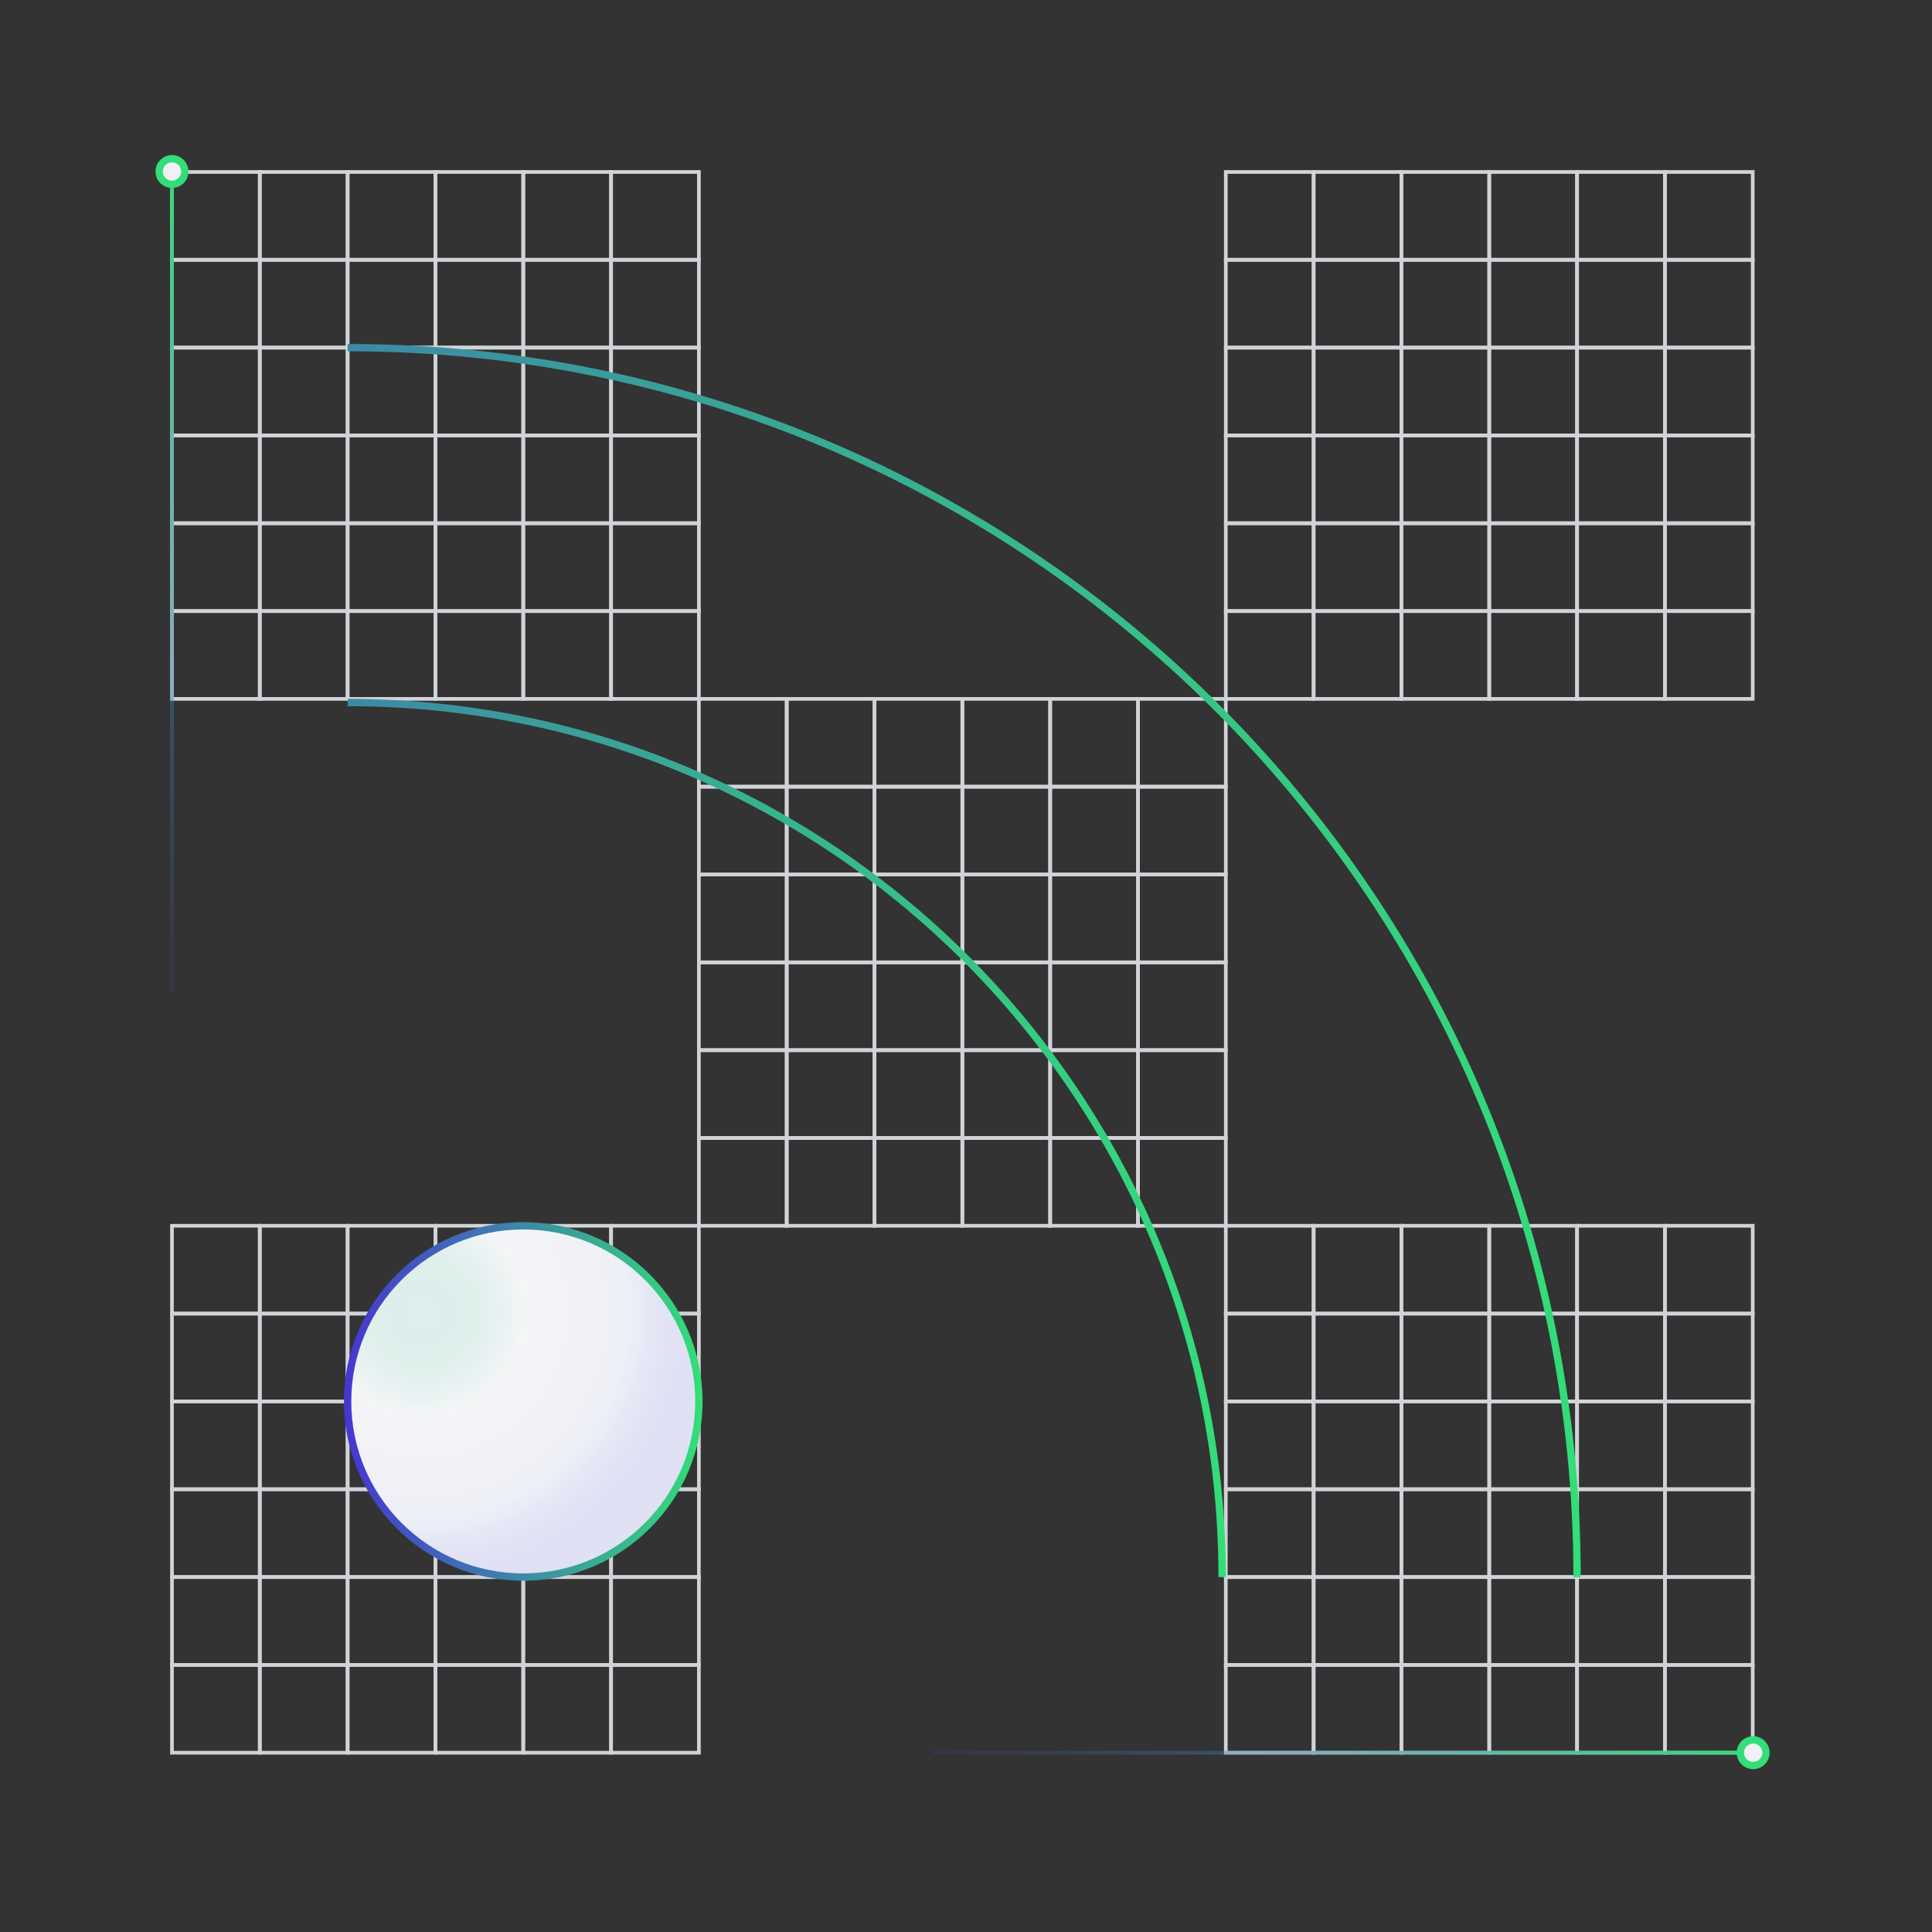 <svg width="528" height="528" viewBox="0 0 528 528" fill="none" xmlns="http://www.w3.org/2000/svg">
<rect x="0" y="0" width="528" height="528" fill="#333333" stroke="none"/>
<rect x="47" y="47" width="24" height="24" stroke="#D1D3D8"/>
<rect x="71" y="47" width="24" height="24" stroke="#D1D3D8"/>
<rect x="95" y="47" width="24" height="24" stroke="#D1D3D8"/>
<rect x="119" y="47" width="24" height="24" stroke="#D1D3D8"/>
<rect x="143" y="47" width="24" height="24" stroke="#D1D3D8"/>
<rect x="167" y="47" width="24" height="24" stroke="#D1D3D8"/>
<rect x="47" y="71" width="24" height="24" stroke="#D1D3D8"/>
<rect x="71" y="71" width="24" height="24" stroke="#D1D3D8"/>
<rect x="95" y="71" width="24" height="24" stroke="#D1D3D8"/>
<rect x="119" y="71" width="24" height="24" stroke="#D1D3D8"/>
<rect x="143" y="71" width="24" height="24" stroke="#D1D3D8"/>
<rect x="167" y="71" width="24" height="24" stroke="#D1D3D8"/>
<rect x="47" y="95" width="24" height="24" stroke="#D1D3D8"/>
<rect x="71" y="95" width="24" height="24" stroke="#D1D3D8"/>
<rect x="95" y="95" width="24" height="24" stroke="#D1D3D8"/>
<rect x="119" y="95" width="24" height="24" stroke="#D1D3D8"/>
<rect x="143" y="95" width="24" height="24" stroke="#D1D3D8"/>
<rect x="167" y="95" width="24" height="24" stroke="#D1D3D8"/>
<rect x="47" y="119" width="24" height="24" stroke="#D1D3D8"/>
<rect x="71" y="119" width="24" height="24" stroke="#D1D3D8"/>
<rect x="95" y="119" width="24" height="24" stroke="#D1D3D8"/>
<rect x="119" y="119" width="24" height="24" stroke="#D1D3D8"/>
<rect x="143" y="119" width="24" height="24" stroke="#D1D3D8"/>
<rect x="167" y="119" width="24" height="24" stroke="#D1D3D8"/>
<rect x="47" y="143" width="24" height="24" stroke="#D1D3D8"/>
<rect x="71" y="143" width="24" height="24" stroke="#D1D3D8"/>
<rect x="95" y="143" width="24" height="24" stroke="#D1D3D8"/>
<rect x="119" y="143" width="24" height="24" stroke="#D1D3D8"/>
<rect x="143" y="143" width="24" height="24" stroke="#D1D3D8"/>
<rect x="167" y="143" width="24" height="24" stroke="#D1D3D8"/>
<rect x="47" y="167" width="24" height="24" stroke="#D1D3D8"/>
<rect x="71" y="167" width="24" height="24" stroke="#D1D3D8"/>
<rect x="95" y="167" width="24" height="24" stroke="#D1D3D8"/>
<rect x="119" y="167" width="24" height="24" stroke="#D1D3D8"/>
<rect x="143" y="167" width="24" height="24" stroke="#D1D3D8"/>
<rect x="167" y="167" width="24" height="24" stroke="#D1D3D8"/>
<rect x="335" y="47" width="24" height="24" stroke="#D1D3D8"/>
<rect x="359" y="47" width="24" height="24" stroke="#D1D3D8"/>
<rect x="383" y="47" width="24" height="24" stroke="#D1D3D8"/>
<rect x="407" y="47" width="24" height="24" stroke="#D1D3D8"/>
<rect x="431" y="47" width="24" height="24" stroke="#D1D3D8"/>
<rect x="455" y="47" width="24" height="24" stroke="#D1D3D8"/>
<rect x="335" y="71" width="24" height="24" stroke="#D1D3D8"/>
<rect x="359" y="71" width="24" height="24" stroke="#D1D3D8"/>
<rect x="383" y="71" width="24" height="24" stroke="#D1D3D8"/>
<rect x="407" y="71" width="24" height="24" stroke="#D1D3D8"/>
<rect x="431" y="71" width="24" height="24" stroke="#D1D3D8"/>
<rect x="455" y="71" width="24" height="24" stroke="#D1D3D8"/>
<rect x="335" y="95" width="24" height="24" stroke="#D1D3D8"/>
<rect x="359" y="95" width="24" height="24" stroke="#D1D3D8"/>
<rect x="383" y="95" width="24" height="24" stroke="#D1D3D8"/>
<rect x="407" y="95" width="24" height="24" stroke="#D1D3D8"/>
<rect x="431" y="95" width="24" height="24" stroke="#D1D3D8"/>
<rect x="455" y="95" width="24" height="24" stroke="#D1D3D8"/>
<rect x="335" y="119" width="24" height="24" stroke="#D1D3D8"/>
<rect x="359" y="119" width="24" height="24" stroke="#D1D3D8"/>
<rect x="383" y="119" width="24" height="24" stroke="#D1D3D8"/>
<rect x="407" y="119" width="24" height="24" stroke="#D1D3D8"/>
<rect x="431" y="119" width="24" height="24" stroke="#D1D3D8"/>
<rect x="455" y="119" width="24" height="24" stroke="#D1D3D8"/>
<rect x="335" y="143" width="24" height="24" stroke="#D1D3D8"/>
<rect x="359" y="143" width="24" height="24" stroke="#D1D3D8"/>
<rect x="383" y="143" width="24" height="24" stroke="#D1D3D8"/>
<rect x="407" y="143" width="24" height="24" stroke="#D1D3D8"/>
<rect x="431" y="143" width="24" height="24" stroke="#D1D3D8"/>
<rect x="455" y="143" width="24" height="24" stroke="#D1D3D8"/>
<rect x="335" y="167" width="24" height="24" stroke="#D1D3D8"/>
<rect x="359" y="167" width="24" height="24" stroke="#D1D3D8"/>
<rect x="383" y="167" width="24" height="24" stroke="#D1D3D8"/>
<rect x="407" y="167" width="24" height="24" stroke="#D1D3D8"/>
<rect x="431" y="167" width="24" height="24" stroke="#D1D3D8"/>
<rect x="455" y="167" width="24" height="24" stroke="#D1D3D8"/>
<rect x="335" y="335" width="24" height="24" stroke="#D1D3D8"/>
<rect x="359" y="335" width="24" height="24" stroke="#D1D3D8"/>
<rect x="383" y="335" width="24" height="24" stroke="#D1D3D8"/>
<rect x="407" y="335" width="24" height="24" stroke="#D1D3D8"/>
<rect x="431" y="335" width="24" height="24" stroke="#D1D3D8"/>
<rect x="455" y="335" width="24" height="24" stroke="#D1D3D8"/>
<rect x="335" y="359" width="24" height="24" stroke="#D1D3D8"/>
<rect x="359" y="359" width="24" height="24" stroke="#D1D3D8"/>
<rect x="383" y="359" width="24" height="24" stroke="#D1D3D8"/>
<rect x="407" y="359" width="24" height="24" stroke="#D1D3D8"/>
<rect x="431" y="359" width="24" height="24" stroke="#D1D3D8"/>
<rect x="455" y="359" width="24" height="24" stroke="#D1D3D8"/>
<rect x="335" y="383" width="24" height="24" stroke="#D1D3D8"/>
<rect x="359" y="383" width="24" height="24" stroke="#D1D3D8"/>
<rect x="383" y="383" width="24" height="24" stroke="#D1D3D8"/>
<rect x="407" y="383" width="24" height="24" stroke="#D1D3D8"/>
<rect x="431" y="383" width="24" height="24" stroke="#D1D3D8"/>
<rect x="455" y="383" width="24" height="24" stroke="#D1D3D8"/>
<rect x="335" y="407" width="24" height="24" stroke="#D1D3D8"/>
<rect x="359" y="407" width="24" height="24" stroke="#D1D3D8"/>
<rect x="383" y="407" width="24" height="24" stroke="#D1D3D8"/>
<rect x="407" y="407" width="24" height="24" stroke="#D1D3D8"/>
<rect x="431" y="407" width="24" height="24" stroke="#D1D3D8"/>
<rect x="455" y="407" width="24" height="24" stroke="#D1D3D8"/>
<rect x="335" y="431" width="24" height="24" stroke="#D1D3D8"/>
<rect x="359" y="431" width="24" height="24" stroke="#D1D3D8"/>
<rect x="383" y="431" width="24" height="24" stroke="#D1D3D8"/>
<rect x="407" y="431" width="24" height="24" stroke="#D1D3D8"/>
<rect x="431" y="431" width="24" height="24" stroke="#D1D3D8"/>
<rect x="455" y="431" width="24" height="24" stroke="#D1D3D8"/>
<rect x="335" y="455" width="24" height="24" stroke="#D1D3D8"/>
<rect x="359" y="455" width="24" height="24" stroke="#D1D3D8"/>
<rect x="383" y="455" width="24" height="24" stroke="#D1D3D8"/>
<rect x="407" y="455" width="24" height="24" stroke="#D1D3D8"/>
<rect x="431" y="455" width="24" height="24" stroke="#D1D3D8"/>
<rect x="455" y="455" width="24" height="24" stroke="#D1D3D8"/>
<rect x="191" y="191" width="24" height="24" stroke="#D1D3D8"/>
<rect x="215" y="191" width="24" height="24" stroke="#D1D3D8"/>
<rect x="239" y="191" width="24" height="24" stroke="#D1D3D8"/>
<rect x="263" y="191" width="24" height="24" stroke="#D1D3D8"/>
<rect x="287" y="191" width="24" height="24" stroke="#D1D3D8"/>
<rect x="311" y="191" width="24" height="24" stroke="#D1D3D8"/>
<rect x="191" y="215" width="24" height="24" stroke="#D1D3D8"/>
<rect x="215" y="215" width="24" height="24" stroke="#D1D3D8"/>
<rect x="239" y="215" width="24" height="24" stroke="#D1D3D8"/>
<rect x="263" y="215" width="24" height="24" stroke="#D1D3D8"/>
<rect x="287" y="215" width="24" height="24" stroke="#D1D3D8"/>
<rect x="311" y="215" width="24" height="24" stroke="#D1D3D8"/>
<rect x="191" y="239" width="24" height="24" stroke="#D1D3D8"/>
<rect x="215" y="239" width="24" height="24" stroke="#D1D3D8"/>
<rect x="239" y="239" width="24" height="24" stroke="#D1D3D8"/>
<rect x="263" y="239" width="24" height="24" stroke="#D1D3D8"/>
<rect x="287" y="239" width="24" height="24" stroke="#D1D3D8"/>
<rect x="311" y="239" width="24" height="24" stroke="#D1D3D8"/>
<rect x="191" y="263" width="24" height="24" stroke="#D1D3D8"/>
<rect x="215" y="263" width="24" height="24" stroke="#D1D3D8"/>
<rect x="239" y="263" width="24" height="24" stroke="#D1D3D8"/>
<rect x="263" y="263" width="24" height="24" stroke="#D1D3D8"/>
<rect x="287" y="263" width="24" height="24" stroke="#D1D3D8"/>
<rect x="311" y="263" width="24" height="24" stroke="#D1D3D8"/>
<rect x="191" y="287" width="24" height="24" stroke="#D1D3D8"/>
<rect x="215" y="287" width="24" height="24" stroke="#D1D3D8"/>
<rect x="239" y="287" width="24" height="24" stroke="#D1D3D8"/>
<rect x="263" y="287" width="24" height="24" stroke="#D1D3D8"/>
<rect x="287" y="287" width="24" height="24" stroke="#D1D3D8"/>
<rect x="311" y="287" width="24" height="24" stroke="#D1D3D8"/>
<rect x="191" y="311" width="24" height="24" stroke="#D1D3D8"/>
<rect x="215" y="311" width="24" height="24" stroke="#D1D3D8"/>
<rect x="239" y="311" width="24" height="24" stroke="#D1D3D8"/>
<rect x="263" y="311" width="24" height="24" stroke="#D1D3D8"/>
<rect x="287" y="311" width="24" height="24" stroke="#D1D3D8"/>
<rect x="311" y="311" width="24" height="24" stroke="#D1D3D8"/>
<rect x="47" y="335" width="24" height="24" stroke="#D1D3D8"/>
<rect x="71" y="335" width="24" height="24" stroke="#D1D3D8"/>
<rect x="95" y="335" width="24" height="24" stroke="#D1D3D8"/>
<rect x="119" y="335" width="24" height="24" stroke="#D1D3D8"/>
<rect x="143" y="335" width="24" height="24" stroke="#D1D3D8"/>
<rect x="167" y="335" width="24" height="24" stroke="#D1D3D8"/>
<rect x="47" y="359" width="24" height="24" stroke="#D1D3D8"/>
<rect x="71" y="359" width="24" height="24" stroke="#D1D3D8"/>
<rect x="95" y="359" width="24" height="24" stroke="#D1D3D8"/>
<rect x="119" y="359" width="24" height="24" stroke="#D1D3D8"/>
<rect x="143" y="359" width="24" height="24" stroke="#D1D3D8"/>
<rect x="167" y="359" width="24" height="24" stroke="#D1D3D8"/>
<rect x="47" y="383" width="24" height="24" stroke="#D1D3D8"/>
<rect x="71" y="383" width="24" height="24" stroke="#D1D3D8"/>
<rect x="95" y="383" width="24" height="24" stroke="#D1D3D8"/>
<rect x="119" y="383" width="24" height="24" stroke="#D1D3D8"/>
<rect x="143" y="383" width="24" height="24" stroke="#D1D3D8"/>
<rect x="167" y="383" width="24" height="24" stroke="#D1D3D8"/>
<rect x="47" y="407" width="24" height="24" stroke="#D1D3D8"/>
<rect x="71" y="407" width="24" height="24" stroke="#D1D3D8"/>
<rect x="95" y="407" width="24" height="24" stroke="#D1D3D8"/>
<rect x="119" y="407" width="24" height="24" stroke="#D1D3D8"/>
<rect x="143" y="407" width="24" height="24" stroke="#D1D3D8"/>
<rect x="167" y="407" width="24" height="24" stroke="#D1D3D8"/>
<rect x="47" y="431" width="24" height="24" stroke="#D1D3D8"/>
<rect x="71" y="431" width="24" height="24" stroke="#D1D3D8"/>
<rect x="95" y="431" width="24" height="24" stroke="#D1D3D8"/>
<rect x="119" y="431" width="24" height="24" stroke="#D1D3D8"/>
<rect x="143" y="431" width="24" height="24" stroke="#D1D3D8"/>
<rect x="167" y="431" width="24" height="24" stroke="#D1D3D8"/>
<rect x="47" y="455" width="24" height="24" stroke="#D1D3D8"/>
<rect x="71" y="455" width="24" height="24" stroke="#D1D3D8"/>
<rect x="95" y="455" width="24" height="24" stroke="#D1D3D8"/>
<rect x="119" y="455" width="24" height="24" stroke="#D1D3D8"/>
<rect x="143" y="455" width="24" height="24" stroke="#D1D3D8"/>
<rect x="167" y="455" width="24" height="24" stroke="#D1D3D8"/>
<circle cx="143" cy="383" r="48" fill="#EFF1F4"/>
<circle cx="143" cy="383" r="48" fill="url(#paint0_radial_286_3071)"/>
<circle cx="143" cy="383" r="48" stroke="url(#paint1_linear_286_3071)" stroke-width="2"/>
<path d="M334 431C334 299.004 226.996 192 95 192" stroke="url(#paint2_linear_286_3071)" stroke-width="2"/>
<path d="M431 431C431 245.432 280.568 95 95 95" stroke="url(#paint3_linear_286_3071)" stroke-width="2"/>
<path d="M47 271L47 47" stroke="url(#paint4_linear_286_3071)"/>
<circle cx="3.5" cy="3.5" r="3.5" transform="matrix(1 0 0 -1 43.5 50.375)" fill="#EFF1F4" stroke="#33DD78" stroke-width="2"/>
<path d="M255 479L479 479" stroke="url(#paint5_linear_286_3071)"/>
<circle cx="479.125" cy="479" r="3.5" transform="rotate(-90 479.125 479)" fill="#EFF1F4" stroke="#33DD78" stroke-width="2"/>
<defs>
<radialGradient id="paint0_radial_286_3071" cx="0" cy="0" r="1" gradientUnits="userSpaceOnUse" gradientTransform="translate(115.38 358.657) rotate(33.624) scale(82.349)">
<stop stop-color="#34D399" stop-opacity="0.08"/>
<stop offset="0.335" stop-color="white" stop-opacity="0.3"/>
<stop offset="0.685" stop-color="#EDECFE" stop-opacity="0.278"/>
<stop offset="1" stop-color="#5956F2" stop-opacity="0.1"/>
</radialGradient>
<linearGradient id="paint1_linear_286_3071" x1="95" y1="383" x2="191" y2="383" gradientUnits="userSpaceOnUse">
<stop stop-color="#4637D1"/>
<stop offset="1" stop-color="#33DD78"/>
</linearGradient>
<linearGradient id="paint2_linear_286_3071" x1="-144" y1="431" x2="334" y2="431" gradientUnits="userSpaceOnUse">
<stop stop-color="#4637D1"/>
<stop offset="1" stop-color="#33DD78"/>
</linearGradient>
<linearGradient id="paint3_linear_286_3071" x1="-241" y1="431" x2="431" y2="431" gradientUnits="userSpaceOnUse">
<stop stop-color="#4637D1"/>
<stop offset="1" stop-color="#33DD78"/>
</linearGradient>
<linearGradient id="paint4_linear_286_3071" x1="131" y1="271" x2="47" y2="47" gradientUnits="userSpaceOnUse">
<stop stop-color="#4637D1" stop-opacity="0"/>
<stop offset="1" stop-color="#33DD78"/>
</linearGradient>
<linearGradient id="paint5_linear_286_3071" x1="255" y1="395" x2="479" y2="479" gradientUnits="userSpaceOnUse">
<stop stop-color="#4637D1" stop-opacity="0"/>
<stop offset="1" stop-color="#33DD78"/>
</linearGradient>
</defs>
</svg>
